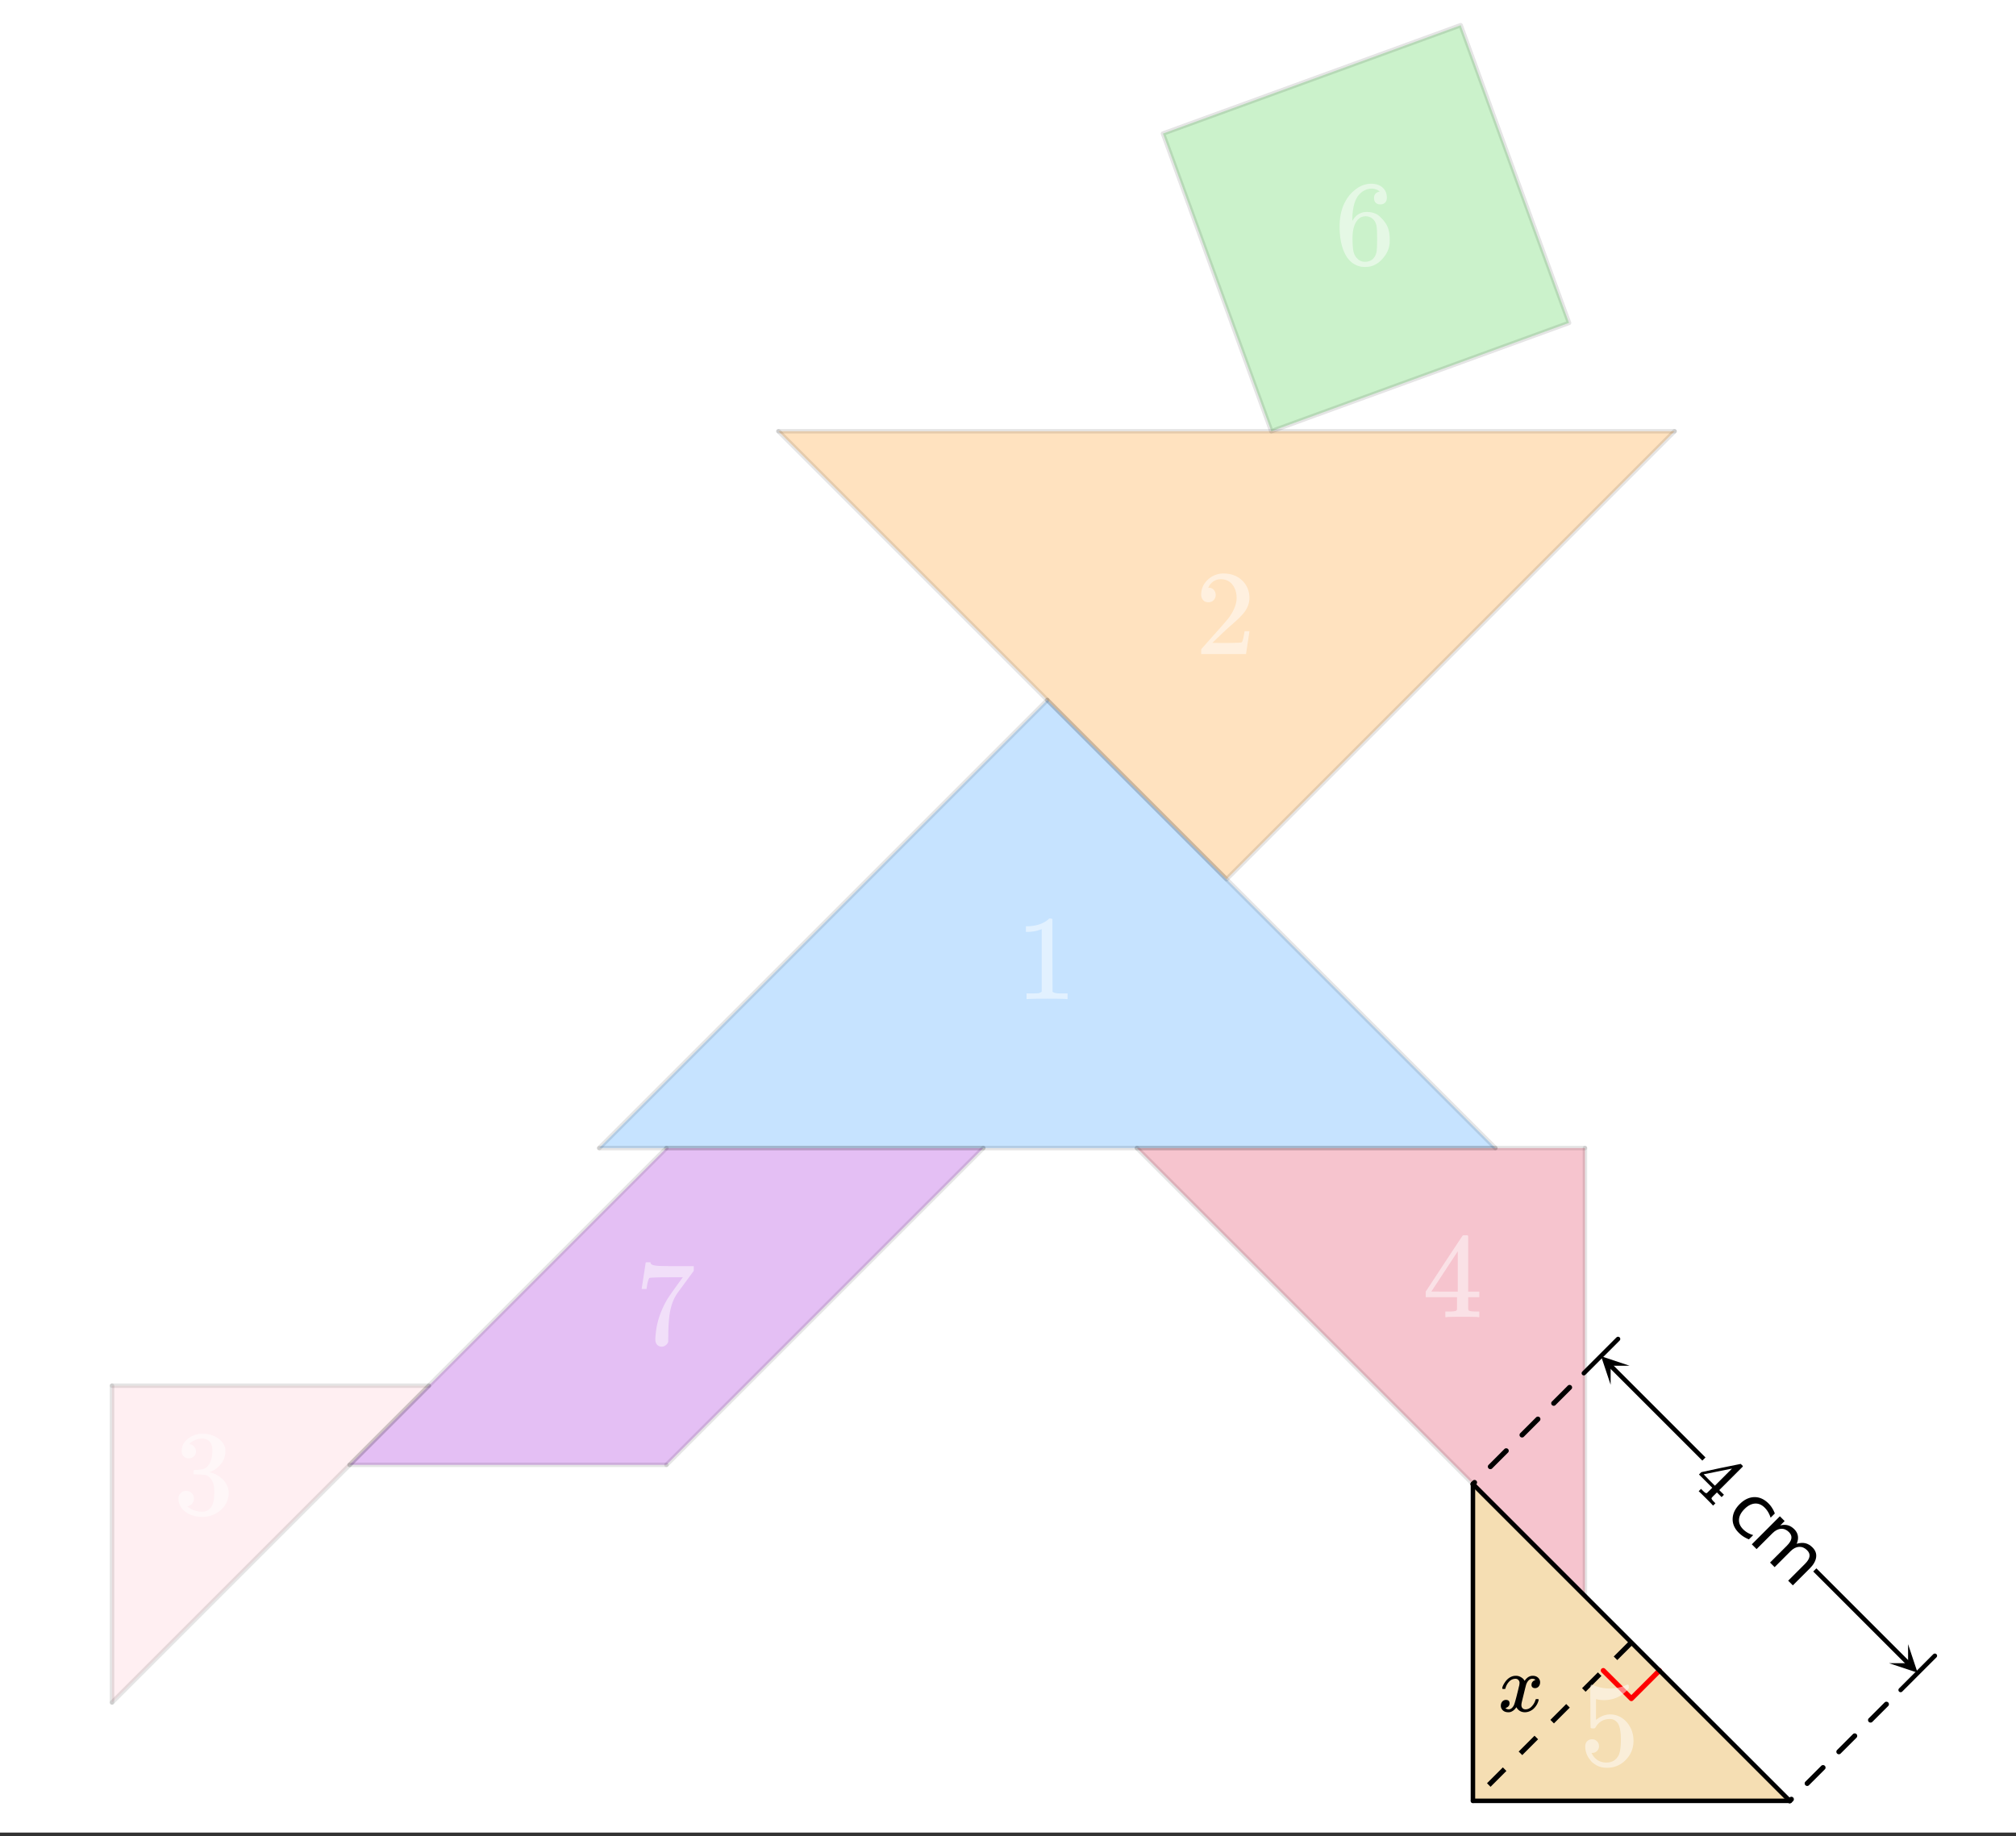 <svg xmlns="http://www.w3.org/2000/svg" xmlns:xlink="http://www.w3.org/1999/xlink" width="449.28" height="409.28" viewBox="0 0 336.96 306.96"><rect x="0" y="0" width="336.96" height="306.96" fill="#333333" stroke="none"/><defs><symbol overflow="visible" id="u"><path d="M3.969 3.969c-.074-.094-.446-.477-1.11-1.14-.68-.68-1.062-1.056-1.156-1.126l-.078-.078.39-.39.266.265c.25.25.422.39.516.422.05.031.11.035.172.016.031-.012.191-.165.484-.454l.438-.437-2.22-2.219.391-.39 3.266-.704c2.195-.445 3.305-.671 3.328-.671.02.023.078.078.172.171l.156.157L9-2.5 5.062 1.438l.782.78-.39.391-.782-.78-.453.452a5.64 5.64 0 0 0-.39.406.29.29 0 0 0-.063.141c0 .102.14.297.421.578l.235.235-.39.39zm.36-3.266l2.859-2.86-4.735.954.922.953zm0 0"/></symbol><symbol overflow="visible" id="v"><path d="M8.688-.313l-.704.704a4.483 4.483 0 0 0-.406-.922A3.828 3.828 0 0 0 7-1.281c-.5-.5-1.047-.727-1.64-.688-.594.043-1.173.344-1.735.907-.574.574-.883 1.156-.922 1.75-.043.593.188 1.14.688 1.64.218.219.468.41.75.578.28.164.593.297.937.39l-.719.72a5.612 5.612 0 0 1-.89-.454 4.828 4.828 0 0 1-.813-.656c-.71-.71-1.047-1.496-1.015-2.36.03-.862.421-1.671 1.171-2.421.758-.758 1.57-1.148 2.438-1.172.863-.02 1.66.336 2.39 1.063.239.242.442.5.61.78.176.274.32.571.438.891zm0 0"/></symbol><symbol overflow="visible" id="w"><path d="M8.266.672C8.796.516 9.273.484 9.703.578c.438.102.836.336 1.203.703.489.489.692 1.035.61 1.64-.075.614-.43 1.24-1.063 1.876L7.625 7.625l-.781-.781L9.656 4.03c.446-.449.696-.86.75-1.234.063-.367-.074-.715-.406-1.047-.398-.398-.844-.586-1.344-.563-.492.032-.965.274-1.422.735L4.578 4.578l-.766-.766L6.626 1c.445-.45.695-.855.75-1.219.063-.375-.074-.726-.406-1.062-.399-.395-.84-.578-1.328-.547-.493.031-.965.277-1.422.734L1.562 1.563.766.765l4.687-4.688.797.797-.734.734c.457-.125.879-.132 1.265-.03.383.105.75.327 1.094.671.332.336.531.71.594 1.125.062.418-.008.848-.203 1.297zm0 0"/></symbol><symbol overflow="visible" id="x"><path d="M.781-3.75C.727-3.8.703-3.848.703-3.89c.031-.25.172-.563.422-.938.414-.633.941-1.004 1.578-1.11.133-.007.235-.015.297-.015.313 0 .598.086.86.25.269.156.46.355.578.594.113-.157.187-.25.218-.282.332-.375.711-.562 1.14-.562.364 0 .661.105.891.312.227.211.344.465.344.766 0 .281-.078.516-.234.703a.776.776 0 0 1-.625.281.64.64 0 0 1-.422-.14.521.521 0 0 1-.156-.39c0-.415.222-.696.672-.845a.58.58 0 0 0-.141-.093.705.705 0 0 0-.39-.094.91.91 0 0 0-.266.031c-.336.149-.586.445-.75.89-.032.075-.164.579-.39 1.516-.231.93-.356 1.45-.376 1.563a1.827 1.827 0 0 0-.047.406c0 .211.063.383.188.516.125.125.289.187.5.187.383 0 .726-.16 1.031-.484.3-.32.508-.676.625-1.063.02-.082.04-.129.063-.14.03-.02.109-.031.234-.031.164 0 .25.039.25.109 0 .012-.012.058-.031.14-.149.563-.461 1.055-.938 1.47-.43.323-.875.484-1.344.484-.625 0-1.101-.282-1.421-.844-.262.406-.594.68-1 .812-.086.02-.2.032-.344.032-.524 0-.89-.188-1.11-.563a.953.953 0 0 1-.14-.531c0-.27.078-.5.234-.688a.798.798 0 0 1 .625-.28c.395 0 .594.187.594.562 0 .336-.164.574-.484.718a.359.359 0 0 1-.063.047l-.078.031c-.012.012-.024.016-.031.016h-.032c0 .031.063.074.188.125a.817.817 0 0 0 .36.078c.32 0 .597-.203.827-.61.102-.163.282-.75.532-1.75.05-.206.109-.437.171-.687.063-.257.11-.457.141-.593.031-.133.05-.211.063-.235a2.86 2.86 0 0 0 .078-.531.678.678 0 0 0-.188-.5.613.613 0 0 0-.484-.203c-.406 0-.762.156-1.063.469a2.562 2.562 0 0 0-.609 1.078c-.012.074-.031.12-.063.14a.752.752 0 0 1-.218.016zm0 0"/></symbol><symbol overflow="visible" id="c"><path d="M8.406 0c-.23-.04-1.297-.063-3.203-.063-1.898 0-2.96.024-3.187.063H1.78v-.938h.532c.78 0 1.285-.015 1.515-.046.102-.02.266-.102.485-.25v-10.454a.544.544 0 0 0-.172.063c-.618.242-1.309.371-2.079.39h-.39v-.937h.39c1.133-.039 2.079-.297 2.829-.765.238-.133.445-.29.625-.47.03-.038.113-.062.25-.062a.51.51 0 0 1 .343.125v6.047l.016 6.063c.195.199.633.296 1.313.296H8.64V0zm0 0"/></symbol><symbol overflow="visible" id="e"><path d="M2.219-8.672c-.375 0-.672-.117-.89-.36a1.334 1.334 0 0 1-.313-.89c0-.976.363-1.812 1.093-2.5a3.72 3.72 0 0 1 2.641-1.047c1.156 0 2.113.32 2.875.953.77.625 1.238 1.446 1.406 2.454.031.242.047.46.047.656 0 .781-.234 1.515-.703 2.203-.387.574-1.152 1.351-2.297 2.328a67.72 67.72 0 0 0-2.016 1.86l-1.187 1.14 1.531.016c2.114 0 3.239-.036 3.375-.11.051-.008.117-.148.203-.422.051-.144.145-.601.282-1.375v-.062h.812v.062L8.516-.062V0h-7.5v-.39c0-.258.007-.41.03-.454.02-.02.587-.66 1.704-1.922C4.219-4.398 5.16-5.476 5.578-6c.906-1.227 1.36-2.352 1.36-3.375 0-.895-.235-1.64-.704-2.234-.46-.602-1.109-.907-1.953-.907-.781 0-1.414.352-1.89 1.047a4.775 4.775 0 0 0-.125.235c-.043.062-.063.105-.063.125 0 .011.035.015.11.015.332 0 .601.121.812.36.207.242.313.523.313.843 0 .344-.118.637-.344.875-.219.23-.512.344-.875.344zm0 0"/></symbol><symbol overflow="visible" id="g"><path d="M2.563-9.36c-.368 0-.653-.113-.86-.343-.21-.227-.312-.524-.312-.89 0-.77.3-1.41.906-1.923a4.02 4.02 0 0 1 2.11-.937h.312c.468 0 .758.012.875.031.445.063.898.203 1.36.422.894.45 1.456 1.086 1.687 1.906.03.137.046.32.046.547 0 .793-.246 1.5-.734 2.125A4.095 4.095 0 0 1 6.11-7.078c-.074.031-.074.055 0 .062.02.012.086.032.204.063.82.23 1.515.656 2.078 1.281.562.625.843 1.34.843 2.14 0 .555-.125 1.087-.375 1.595-.324.687-.855 1.257-1.593 1.703a4.62 4.62 0 0 1-2.454.671c-.886 0-1.671-.187-2.359-.562-.687-.375-1.156-.879-1.406-1.516a2.227 2.227 0 0 1-.203-.984c0-.375.125-.68.375-.922.25-.238.55-.36.906-.36.375 0 .68.126.922.376.25.242.375.543.375.906 0 .313-.09.586-.266.813-.18.23-.414.375-.703.437l-.14.047a3.76 3.76 0 0 0 2.5.906c.738 0 1.296-.36 1.671-1.078.227-.438.344-1.113.344-2.031v-.406c0-1.282-.43-2.141-1.281-2.579-.211-.07-.621-.117-1.234-.14l-.86-.016-.062-.047c-.024-.031-.032-.133-.032-.312 0-.164.02-.27.063-.313.039-.039.07-.062.094-.062A7.71 7.71 0 0 0 4.687-7.5c.594-.082 1.047-.414 1.36-1 .312-.582.469-1.285.469-2.11 0-.874-.243-1.46-.72-1.765a1.653 1.653 0 0 0-.937-.281c-.68 0-1.273.183-1.78.547a.705.705 0 0 0-.188.125 1.891 1.891 0 0 0-.157.171l-.062.079c.039.023.086.039.14.046a.98.98 0 0 1 .672.391c.188.23.282.492.282.781 0 .325-.118.602-.344.829-.219.218-.508.328-.86.328zm0 0"/></symbol><symbol overflow="visible" id="i"><path d="M9.344 0c-.188-.04-1.059-.063-2.61-.063-1.617 0-2.515.024-2.703.063h-.187v-.938h.625c.582-.007.941-.039 1.078-.093a.385.385 0 0 0 .234-.203c.008-.032.016-.395.016-1.094v-1.016H.563v-.922l3.062-4.671c2.063-3.126 3.102-4.692 3.125-4.704.031-.03.172-.046.422-.046h.375l.11.124v9.297h1.859v.922h-1.86v1.031c0 .563.004.891.016.985a.367.367 0 0 0 .11.234c.113.094.5.149 1.155.157h.579V0zM5.922-4.266v-6.75L1.5-4.28l2.203.015zm0 0"/></symbol><symbol overflow="visible" id="k"><path d="M2.156-4.328c.332 0 .61.117.828.344.22.218.329.496.329.828 0 .312-.118.578-.344.797-.23.21-.485.312-.766.312h-.14l.062.11c.195.43.504.789.922 1.078.426.28.922.421 1.484.421.957 0 1.645-.406 2.063-1.218.25-.5.375-1.364.375-2.594 0-1.383-.184-2.32-.547-2.813-.344-.437-.774-.656-1.281-.656-1.055 0-1.852.461-2.391 1.375-.055.094-.105.153-.156.172-.043.024-.137.031-.281.031-.231 0-.36-.039-.391-.125-.031-.05-.047-1.234-.047-3.546 0-.395-.008-.868-.016-1.422v-1.063c0-.75.04-1.125.125-1.125.02-.031.047-.047.079-.047l.359.125c.875.356 1.77.531 2.687.531.957 0 1.875-.19 2.75-.578a.728.728 0 0 1 .266-.078c.113 0 .172.121.172.36v.265c-1.094 1.313-2.48 1.969-4.156 1.969-.418 0-.793-.04-1.125-.125l-.204-.047v3.485c.77-.614 1.555-.922 2.36-.922.258 0 .535.03.828.093.906.23 1.645.746 2.219 1.547.57.793.86 1.719.86 2.782 0 1.23-.43 2.289-1.282 3.171C6.94-.004 5.883.438 4.625.438c-.844 0-1.563-.235-2.156-.704a2.043 2.043 0 0 1-.672-.671c-.406-.477-.664-1.079-.766-1.797 0-.04-.008-.102-.015-.188v-.187c0-.383.101-.68.312-.891.219-.219.492-.328.828-.328zm0 0"/></symbol><symbol overflow="visible" id="m"><path d="M7.547-12.156c-.305-.29-.727-.457-1.266-.5-.937 0-1.726.406-2.36 1.219-.636.874-.952 2.234-.952 4.078L3-7.281l.156-.266c.551-.8 1.297-1.203 2.235-1.203.625 0 1.171.125 1.64.375.32.188.645.465.969.828.32.356.586.734.797 1.14.281.657.422 1.376.422 2.157v.375c0 .305-.031.59-.094.86-.168.804-.59 1.554-1.266 2.25C7.285-.16 6.641.21 5.922.358c-.219.051-.492.079-.813.079-.25 0-.48-.016-.687-.047C3.43.19 2.64-.348 2.047-1.234 1.242-2.484.844-4.18.844-6.328c0-1.457.254-2.727.765-3.813.52-1.093 1.239-1.945 2.157-2.562.726-.508 1.515-.766 2.359-.766.781 0 1.41.211 1.89.625.477.418.72.992.72 1.719 0 .344-.102.617-.297.813-.2.199-.461.296-.782.296-.324 0-.586-.093-.781-.28-.188-.188-.281-.446-.281-.782 0-.602.316-.961.953-1.078zm-.89 4.86c-.387-.49-.872-.735-1.454-.735-.5 0-.906.156-1.219.469C3.328-6.907 3-5.845 3-4.376c0 1.21.078 2.043.234 2.5.133.398.364.742.688 1.031.32.281.707.422 1.156.422.688 0 1.211-.254 1.578-.766.196-.289.32-.628.375-1.015.051-.395.078-.961.078-1.703v-.64c0-.77-.027-1.349-.078-1.735a2.311 2.311 0 0 0-.375-1.016zm0 0"/></symbol><symbol overflow="visible" id="o"><path d="M1.11-9.266c.007-.02.124-.754.343-2.203l.328-2.156c0-.031.133-.047.407-.047h.406v.078c0 .137.097.25.297.344.195.094.55.156 1.062.188.508.03 1.645.046 3.406.046h2.454v.782L8.437-10.36c-.21.293-.445.609-.703.953-.25.344-.445.61-.578.797a3.868 3.868 0 0 0-.234.343C6.21-7.172 5.789-5.707 5.656-3.875a26.355 26.355 0 0 0-.093 2.25c0 .2-.008.398-.016.594v.64c-.063.23-.2.422-.406.579-.211.164-.434.25-.672.25-.324 0-.586-.11-.782-.329-.199-.218-.296-.523-.296-.921 0-.196.03-.583.093-1.157.196-1.812.82-3.633 1.875-5.468.27-.438.836-1.254 1.704-2.454l.921-1.265H6.11c-2.343 0-3.578.039-3.703.11-.054.03-.125.183-.219.452-.085.274-.152.59-.203.953-.03.23-.054.356-.062.375v.063h-.813zm0 0"/></symbol><clipPath id="p"><path d="M0 0h336.96v306.297H0zm0 0"/></clipPath><clipPath id="q"><path d="M267 226h6v6h-6zm0 0"/></clipPath><clipPath id="r"><path d="M269.207 231.477l-3.18-3.176 3.18-3.176 3.176 3.176zm0 0"/></clipPath><clipPath id="s"><path d="M315 274h6v6h-6zm0 0"/></clipPath><clipPath id="t"><path d="M318.922 274.836l3.176 3.18-3.176 3.175-3.18-3.175zm0 0"/></clipPath><filter id="a" filterUnits="objectBoundingBox" x="0%" y="0%" width="100%" height="100%"><feColorMatrix in="SourceGraphic" values="0 0 0 0 1 0 0 0 0 1 0 0 0 0 1 0 0 0 1 0"/></filter><mask id="z"><path fill-opacity=".498" d="M0 0h336.96v306.96H0z" filter="url(#a)"/></mask><clipPath id="b"><path d="M0 0h12v27H0z"/></clipPath><g id="y" clip-path="url(#b)"><use xlink:href="#c" x=".799" y="20.002" fill="#fff"/></g><mask id="B"><path fill-opacity=".498" d="M0 0h336.96v306.96H0z" filter="url(#a)"/></mask><clipPath id="d"><path d="M0 0h12v27H0z"/></clipPath><g id="A" clip-path="url(#d)"><use xlink:href="#e" x=".754" y="20.338" fill="#fff"/></g><mask id="D"><path fill-opacity=".498" d="M0 0h336.96v306.96H0z" filter="url(#a)"/></mask><clipPath id="f"><path d="M0 0h12v26H0z"/></clipPath><g id="C" clip-path="url(#f)"><use xlink:href="#g" x=".984" y="19.124" fill="#fff"/></g><mask id="F"><path fill-opacity=".498" d="M0 0h336.96v306.96H0z" filter="url(#a)"/></mask><clipPath id="h"><path d="M0 0h12v27H0z"/></clipPath><g id="E" clip-path="url(#h)"><use xlink:href="#i" x=".737" y="20.173" fill="#fff"/></g><mask id="H"><path fill-opacity=".498" d="M0 0h336.96v306.96H0z" filter="url(#a)"/></mask><clipPath id="j"><path d="M0 0h13v26H0z"/></clipPath><g id="G" clip-path="url(#j)"><use xlink:href="#k" x=".948" y="19.062" fill="#fff"/></g><mask id="J"><path fill-opacity=".498" d="M0 0h336.96v306.96H0z" filter="url(#a)"/></mask><clipPath id="l"><path d="M0 0h12v27H0z"/></clipPath><g id="I" clip-path="url(#l)"><use xlink:href="#m" x="1.064" y="20.184" fill="#fff"/></g><mask id="L"><path fill-opacity=".498" d="M0 0h336.96v306.96H0z" filter="url(#a)"/></mask><clipPath id="n"><path d="M0 0h12v27H0z"/></clipPath><g id="K" clip-path="url(#n)"><use xlink:href="#o" x="1.143" y="20.667" fill="#fff"/></g></defs><g clip-path="url(#p)" fill="#fff"><path d="M0 0h336.96v306.96H0z"/><path d="M0 0h336.96v306.96H0z"/></g><path d="M18.723 284.578v-52.953h52.953zm0 0" fill="pink" fill-opacity=".251"/><path d="M58.438 244.863l52.953-52.957h52.957l-52.957 52.957zm0 0" fill="#9400d3" fill-opacity=".251"/><path d="M100.16 191.906l74.887-74.886 74.89 74.886zm0 0" fill="#1e90ff" fill-opacity=".251"/><path d="M190.027 191.906h74.887v74.89zm0 0" fill="#dc143c" fill-opacity=".251"/><path d="M246.191 248.074v52.953h52.957zm0 0" fill="wheat"/><path d="M277.363 279.246l-4.695 4.692M272.668 283.938l-4.691-4.692" fill="none" stroke-width=".843" stroke-linecap="round" stroke-linejoin="round" stroke="red"/><path d="M205.004 146.973l74.887-74.887H130.113zm0 0" fill="#ff8c00" fill-opacity=".251"/><path d="M212.492 72.086l49.762-18.113L244.14 4.215l-49.758 18.11zm0 0" fill="#32cd32" fill-opacity=".251"/><path d="M18.723 231.625h52.953" fill="none" stroke-linecap="round" stroke="#000" stroke-opacity=".102" stroke-width=".749"/><path d="M71.676 231.625l-52.953 52.953" fill="#d55e00" fill-opacity=".102" stroke-linecap="round" stroke="#000" stroke-opacity=".102" stroke-width=".749"/><path d="M18.723 284.578v-52.953M111.39 191.906h52.958" fill="none" stroke-linecap="round" stroke="#000" stroke-opacity=".102" stroke-width=".749"/><path d="M164.348 191.906l-52.957 52.957" fill="#d55e00" fill-opacity=".102" stroke-linecap="round" stroke="#000" stroke-opacity=".102" stroke-width=".749"/><path d="M111.39 244.863H58.439" fill="none" stroke-linecap="round" stroke="#000" stroke-opacity=".102" stroke-width=".749"/><path d="M58.438 244.863l52.953-52.957M175.047 117.02l74.89 74.886" fill="#d55e00" fill-opacity=".102" stroke-linecap="round" stroke="#000" stroke-opacity=".102" stroke-width=".749"/><path d="M249.938 191.906H100.16" fill="none" stroke-linecap="round" stroke="#000" stroke-opacity=".102" stroke-width=".749"/><path d="M100.16 191.906l74.887-74.886" fill="#d55e00" fill-opacity=".102" stroke-linecap="round" stroke="#000" stroke-opacity=".102" stroke-width=".749"/><path d="M264.914 191.906v74.89" fill="none" stroke-linecap="round" stroke="#000" stroke-opacity=".102" stroke-width=".749"/><path d="M264.914 266.797l-74.887-74.89" fill="#d55e00" fill-opacity=".102" stroke-linecap="round" stroke="#000" stroke-opacity=".102" stroke-width=".749"/><path d="M190.027 191.906h74.887" fill="none" stroke-linecap="round" stroke="#000" stroke-opacity=".102" stroke-width=".749"/><path d="M246.191 301.027h52.957" fill="none" stroke-linecap="round" stroke="#000" stroke-width=".749"/><path d="M299.148 301.027l-52.957-52.953" fill="#d55e00" stroke-linecap="round" stroke="#000" stroke-width=".749"/><path d="M246.191 248.074v52.953" fill="none" stroke-linecap="round" stroke="#000" stroke-width=".749"/><path d="M262.64 232.223l-2.648 2.644a.404.404 0 0 1-.297.125.404.404 0 0 1-.297-.125.404.404 0 0 1-.125-.297c0-.117.043-.215.125-.297l2.649-2.648a.404.404 0 0 1 .297-.125c.117 0 .215.043.297.125a.42.42 0 0 1 0 .598zm-5.292 5.293l-2.649 2.648a.41.41 0 0 1-.297.125.413.413 0 0 1-.3-.125.4.4 0 0 1-.122-.297c0-.117.04-.215.122-.3l2.648-2.645a.41.41 0 0 1 .297-.125c.117 0 .219.043.3.125a.4.4 0 0 1 .122.297.4.4 0 0 1-.121.297zm-5.297 5.297l-2.649 2.648a.4.4 0 0 1-.297.121.4.4 0 0 1-.296-.121.413.413 0 0 1-.125-.3.41.41 0 0 1 .125-.298l2.644-2.648a.416.416 0 0 1 .3-.121c.114 0 .216.039.298.12a.413.413 0 0 1 .125.302.41.41 0 0 1-.125.297zm-5.297 5.292l-.262.266a.42.42 0 0 1-.597 0 .404.404 0 0 1-.125-.297c0-.117.042-.215.125-.297l.265-.265a.404.404 0 0 1 .297-.125c.117 0 .215.043.297.125.082.082.125.18.125.297a.404.404 0 0 1-.125.296zm0 0M315.598 285.176l-2.649 2.648a.41.41 0 0 1-.3.121.407.407 0 0 1-.297-.12.41.41 0 0 1-.122-.302c0-.113.04-.214.122-.296l2.648-2.649a.407.407 0 0 1 .297-.121.416.416 0 0 1 .422.422c0 .113-.04.215-.121.297zm-5.297 5.297l-2.649 2.644a.404.404 0 0 1-.297.125.404.404 0 0 1-.296-.125.404.404 0 0 1-.125-.297c0-.117.043-.215.125-.297l2.644-2.648a.413.413 0 0 1 .3-.125.41.41 0 0 1 .298.125.4.4 0 0 1 .12.297c0 .117-.038.215-.12.3zm-5.297 5.293l-2.649 2.648a.404.404 0 0 1-.296.125.404.404 0 0 1-.297-.125.42.42 0 0 1 0-.598l2.648-2.644a.404.404 0 0 1 .297-.125c.117 0 .215.043.297.125.082.082.125.18.125.297a.404.404 0 0 1-.125.297zm-5.293 5.296l-.266.266a.407.407 0 0 1-.297.121.41.41 0 0 1-.3-.12.41.41 0 0 1-.121-.302c0-.113.039-.214.12-.297l.266-.265a.407.407 0 0 1 .297-.121.41.41 0 0 1 .3.12.41.41 0 0 1 .122.302c0 .113-.039.214-.121.296zm0 0"/><path d="M264.727 229.54l5.718-5.72M317.68 282.496l5.718-5.719" fill="none" stroke-linecap="round" stroke-linejoin="round" stroke="#000" stroke-width=".749"/><path d="M279.89 72.086H130.114" fill="none" stroke-linecap="round" stroke="#000" stroke-opacity=".102" stroke-width=".749"/><path d="M130.113 72.086l74.89 74.887M205.004 146.973l74.887-74.887M262.254 53.973L244.141 4.215M244.14 4.215l-49.757 18.11M194.383 22.324l18.11 49.762M212.492 72.086l49.762-18.113" fill="#d55e00" fill-opacity=".102" stroke-linecap="round" stroke="#000" stroke-opacity=".102" stroke-width=".749"/><path d="M284.797 243.89l-15.621-15.62" fill="none" stroke="#000" stroke-width=".749"/><g clip-path="url(#q)"><g clip-path="url(#r)"><path d="M269.207 231.477l-1.59-4.766 4.766 1.59h-3.176zm0 0"/></g></g><path d="M303.332 262.426l15.621 15.62" fill="none" stroke="#000" stroke-width=".749"/><g clip-path="url(#s)"><g clip-path="url(#t)"><path d="M318.922 274.836l1.586 4.766-4.766-1.586h3.18zm0 0"/></g></g><path d="M272.969 274.848l-2.649 2.648-.597-.594 2.648-2.648m-4.7 5.89l-2.648 2.649-.593-.598 2.648-2.644m-4.703 5.89l-2.645 2.645-.597-.594 2.648-2.648m-4.699 5.89l-2.648 2.649-.598-.594 2.648-2.648m-4.699 5.89l-2.648 2.649-.594-.598 2.648-2.648"/><use xlink:href="#u" x="282.301" y="247.645"/><use xlink:href="#v" x="287.96" y="253.304"/><use xlink:href="#w" x="292.038" y="257.382"/><use xlink:href="#x" x="250.386" y="286.076"/><use xlink:href="#y" transform="translate(169 147)" mask="url(#z)"/><use xlink:href="#A" transform="translate(199 89)" mask="url(#B)"/><use xlink:href="#C" transform="translate(28 234)" mask="url(#D)"/><use xlink:href="#E" transform="translate(237 200)" mask="url(#F)"/><use xlink:href="#G" transform="translate(263 276)" mask="url(#H)"/><use xlink:href="#I" transform="translate(222 24)" mask="url(#J)"/><use xlink:href="#K" transform="translate(105 204)" mask="url(#L)"/></svg>